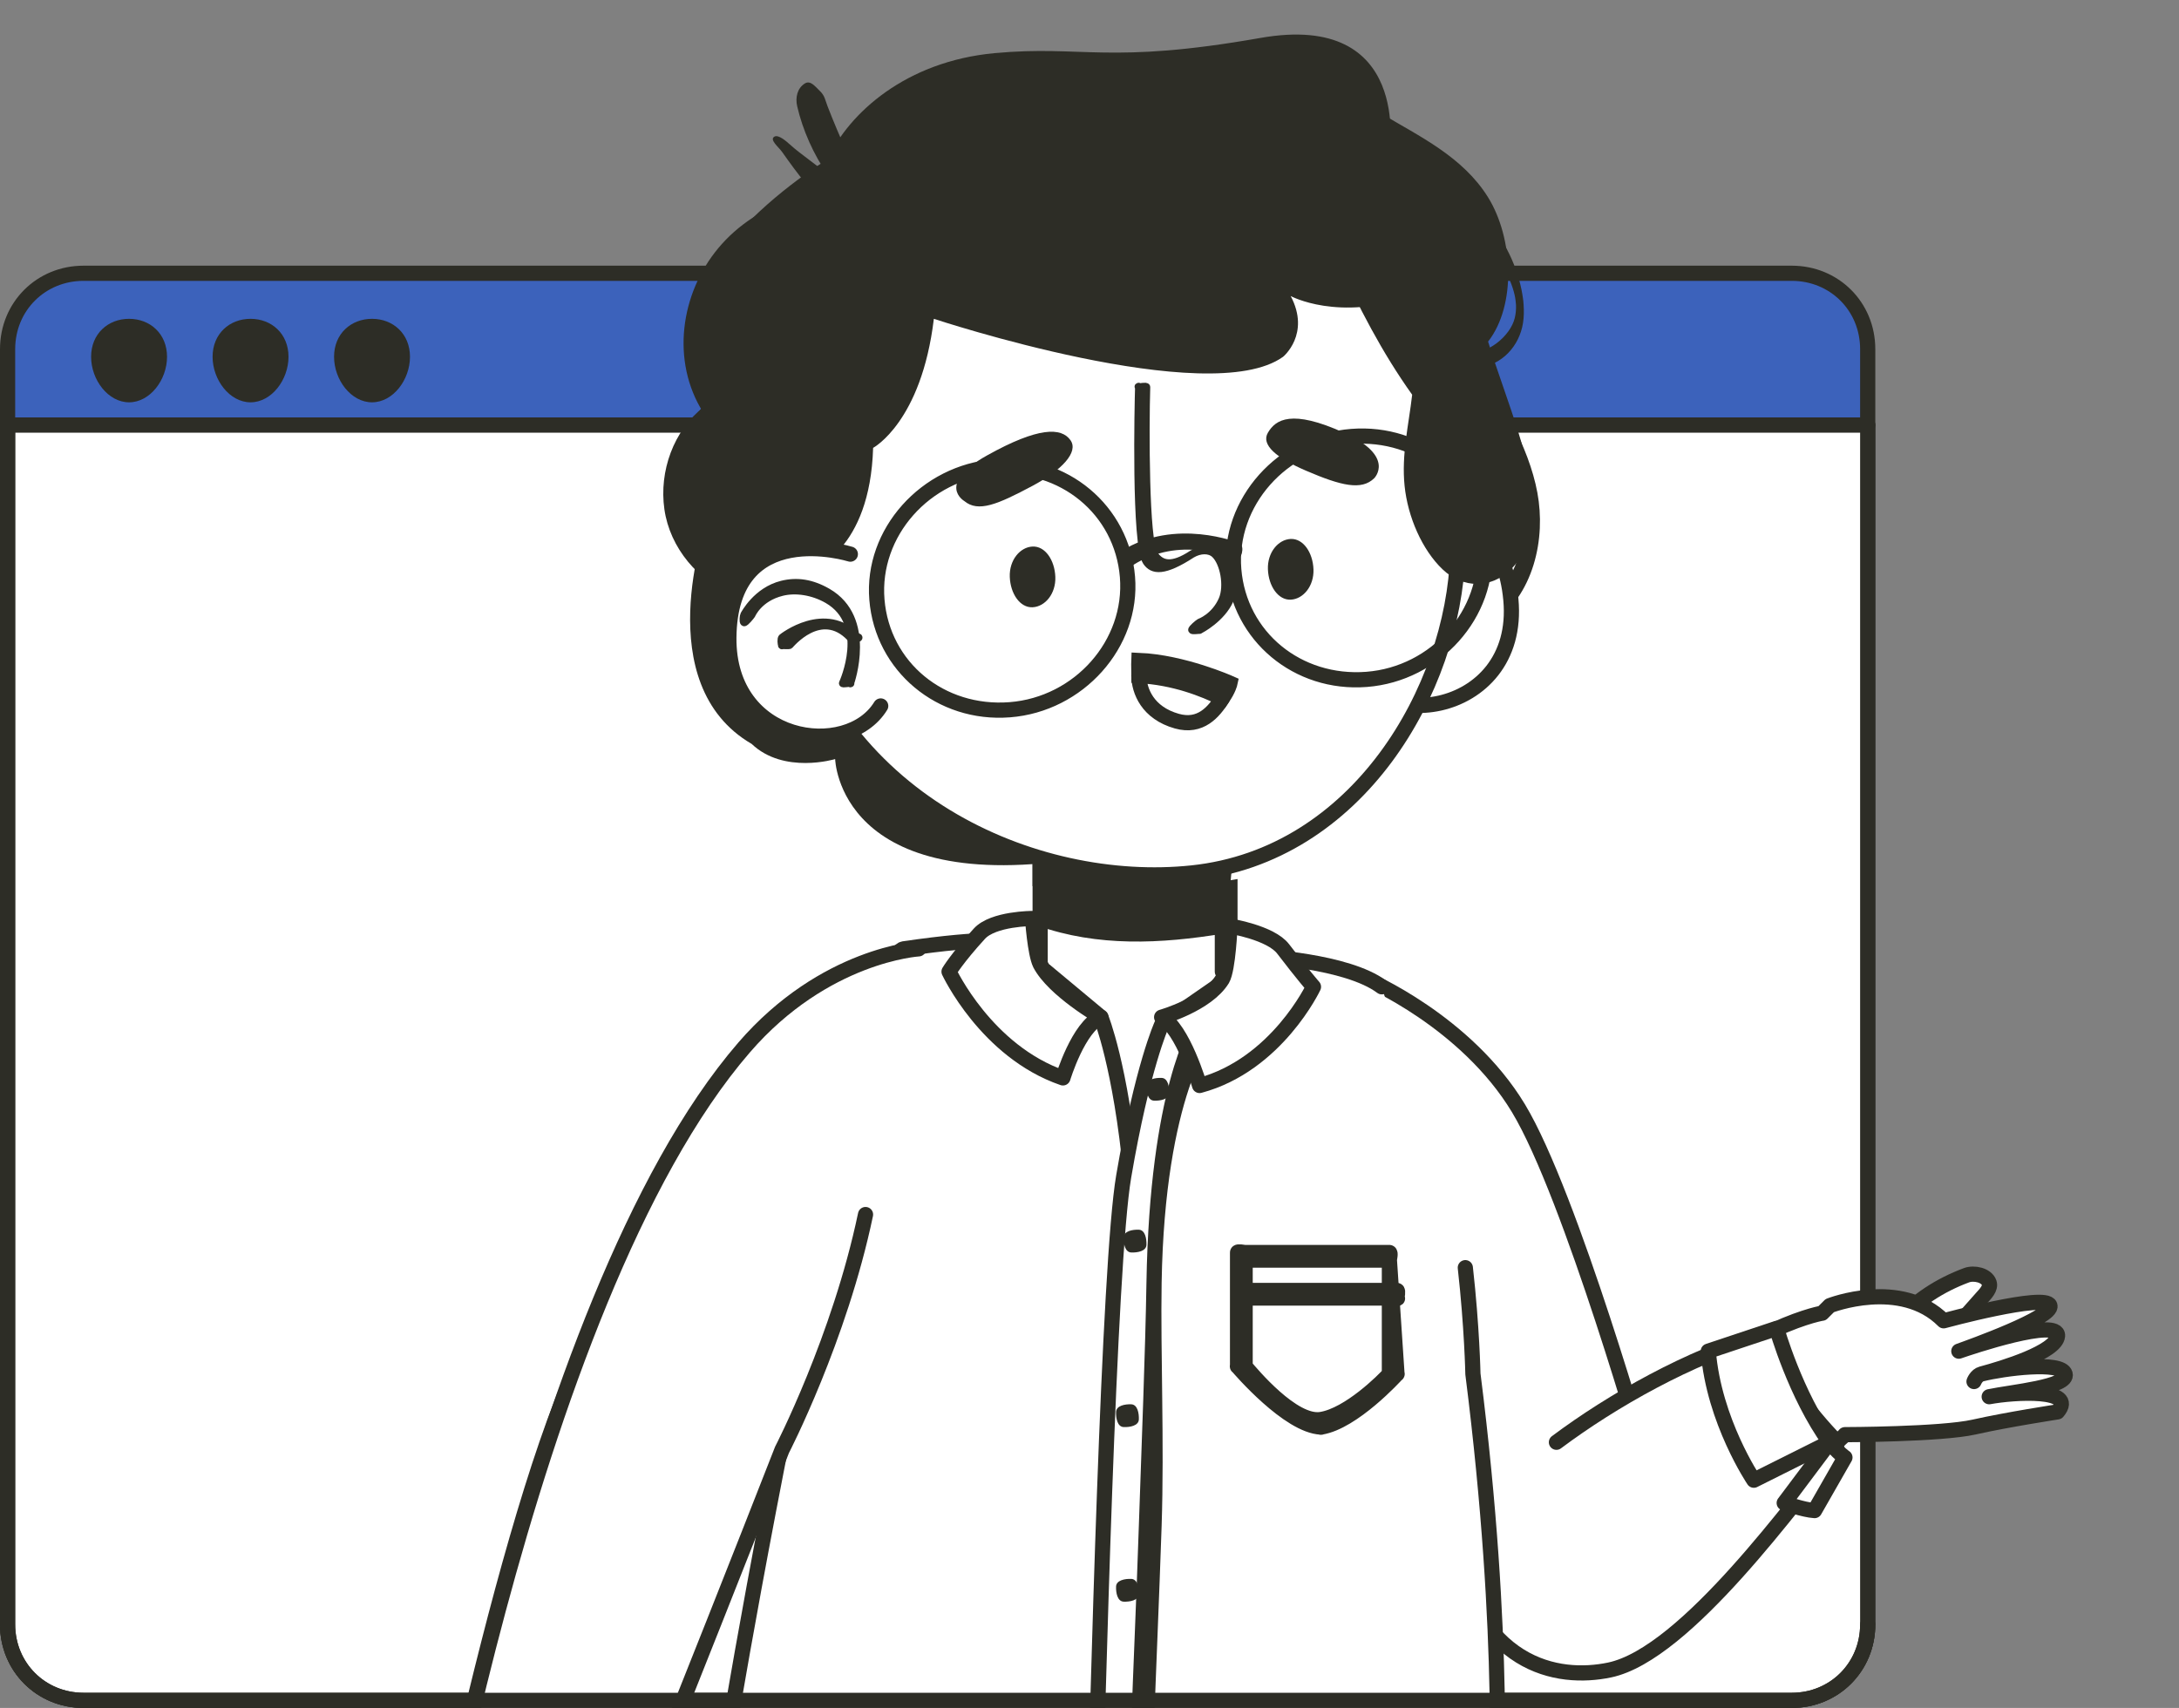 <?xml version="1.0" encoding="UTF-8"?> <svg xmlns="http://www.w3.org/2000/svg" width="287" height="225" viewBox="0 0 287 225" fill="none"><rect x="0" y="0" width="287" height="225" fill="#808080" stroke="none"/> <path d="M1 56V214C1 219.603 5.394 224 11 224H236C241.606 224 246 219.603 246 214V56H1Z" fill="white"></path> <path d="M1 56V214C1 219.603 5.394 224 11 224H236C241.606 224 246 219.603 246 214V56H1Z" stroke="#2D2D26" stroke-width="2" stroke-linecap="round" stroke-linejoin="round"></path> <path d="M246 46C246 40.368 241.606 36 236 36H11C5.394 36 1 40.368 1 46V56H246V46Z" fill="#3C62BB"></path> <path d="M246 46C246 40.368 241.606 36 236 36H11C5.394 36 1 40.368 1 46V56H246V46Z" stroke="#2D2D26" stroke-width="2" stroke-linecap="round" stroke-linejoin="round"></path> <path d="M1 56V214C1 219.603 5.394 224 11 224H236C241.606 224 246 219.603 246 214V56H1Z" fill="white"></path> <path d="M1 56V214C1 219.603 5.394 224 11 224H236C241.606 224 246 219.603 246 214V56H1Z" stroke="#2D2D26" stroke-width="2" stroke-linecap="round" stroke-linejoin="round"></path> <path d="M22 47C22 50.039 19.763 53 17 53C14.237 53 12 50.039 12 47C12 43.961 14.237 42 17 42C19.763 42 22 43.961 22 47Z" fill="#2D2D26"></path> <path d="M33 53C35.761 53 38 50.038 38 47C38 43.962 35.761 42 33 42C30.239 42 28 43.962 28 47C28 50.038 30.239 53 33 53Z" fill="#2D2D26"></path> <path d="M54 47C54 50.039 51.763 53 49 53C46.237 53 44 50.039 44 47C44 43.961 46.237 42 49 42C51.763 42 54 43.961 54 47Z" fill="#2D2D26"></path> <mask id="mask0_335_99" style="mask-type:alpha" maskUnits="userSpaceOnUse" x="0" y="-1" width="288" height="226"> <path d="M1 0V210C1 217.471 6.456 224 13 224H275C281.544 224 287 217.471 287 210V0H1Z" fill="white"></path> <path d="M1 0V210C1 217.471 6.456 224 13 224H275C281.544 224 287 217.471 287 210V0H1Z" stroke="#222221" stroke-width="2" stroke-linecap="round" stroke-linejoin="round"></path> </mask> <g mask="url(#mask0_335_99)"> <path d="M180 129C180 129 193.074 134.526 200 146C206.919 157.474 217 193 217 193C217 193 207.709 204.629 194 207" fill="white"></path> <path d="M180 129C180 129 193.074 134.526 200 146C206.919 157.474 217 193 217 193C217 193 207.709 204.629 194 207" stroke="#2D2D26" stroke-width="2" stroke-linecap="round" stroke-linejoin="round"></path> <path d="M250 174.001C252.486 171.257 255.522 169.3 259 168.001C260.005 167.621 261.658 167.982 262 169.001C262.235 169.7 261.496 170.455 261 171.001C258.514 173.752 256.486 176.257 254 179.001" fill="white"></path> <path d="M250 174.001C252.486 171.257 255.522 169.3 259 168.001C260.005 167.621 261.658 167.982 262 169.001C262.235 169.7 261.496 170.455 261 171.001C258.514 173.752 256.486 176.257 254 179.001" stroke="#2D2D26" stroke-width="2" stroke-linecap="round" stroke-linejoin="round"></path> <path d="M261 182C260.384 182.179 260 182 260 182C260 182 260.384 182.185 261 182Z" fill="white"></path> <path d="M261 182C260.384 182.179 260 182 260 182C260 182 260.384 182.185 261 182Z" stroke="#2D2D26" stroke-width="2" stroke-linecap="round" stroke-linejoin="round"></path> <path d="M262 183.999C264.967 183.382 272.495 182.703 272 180.999C271.499 179.275 263.892 180.275 261 180.999C260.306 181.187 260 181.999 260 181.999C260 181.999 260.306 181.174 261 180.999C263.864 180.228 270.815 178.112 271 175.999C271.206 173.558 259.58 177.443 258 177.999C259.47 177.469 270.46 173.542 270 171.999C269.499 170.336 256 173.999 256 173.999C250.354 168.331 241 171.999 241 171.999L240 172.999C239.65 173.04 236.643 173.665 232 175.999C234.562 181.097 238.126 186.042 242 189.999C242.543 189.362 242.76 189.315 243 188.999C243 188.999 255.625 188.979 260 187.999C264.375 187.013 271 185.999 271 185.999C273.645 182.894 265.311 183.382 262 183.999V183.999Z" fill="white"></path> <path d="M261 180.999C263.892 180.275 271.499 179.275 272 180.999C272.495 182.703 264.967 183.382 262 183.999V183.999C265.311 183.382 273.645 182.894 271 185.999C271 185.999 264.375 187.013 260 187.999C255.625 188.979 243 188.999 243 188.999C242.76 189.315 242.543 189.362 242 189.999C238.126 186.042 234.562 181.097 232 175.999C236.643 173.665 239.65 173.04 240 172.999L241 171.999C241 171.999 250.354 168.331 256 173.999C256 173.999 269.499 170.336 270 171.999C270.46 173.542 259.47 177.469 258 177.999C259.58 177.443 271.206 173.558 271 175.999C270.815 178.112 263.864 180.228 261 180.999ZM261 180.999C260.306 181.187 260 181.999 260 181.999C260 181.999 260.306 181.174 261 180.999Z" stroke="#2D2D26" stroke-width="2" stroke-linecap="round" stroke-linejoin="round"></path> <path d="M191 202C194.349 219.658 205.192 221.428 212 220C222.13 217.876 236.614 197.421 242 191C238.152 186.97 234.55 181.192 232 176C222.574 178.746 212.43 184.446 205 190" fill="white"></path> <path d="M191 202C194.349 219.658 205.192 221.428 212 220C222.13 217.876 236.614 197.421 242 191C238.152 186.97 234.55 181.192 232 176C222.574 178.746 212.43 184.446 205 190" stroke="#2D2D26" stroke-width="2" stroke-linecap="round" stroke-linejoin="round"></path> <path d="M241 190L231 195C231 195 225.749 187.236 225 178L234 175C234 175 236.469 183.758 241 190Z" fill="white"></path> <path d="M241 190L231 195C231 195 225.749 187.236 225 178L234 175C234 175 236.469 183.758 241 190Z" stroke="#2D2D26" stroke-width="2" stroke-linecap="round" stroke-linejoin="round"></path> <path d="M241 190L235 198C235 198 237.503 198.905 239 199L243 192C243 192 241.971 191.303 241 190Z" fill="white"></path> <path d="M241 190L235 198C235 198 237.503 198.905 239 199L243 192C243 192 241.971 191.303 241 190Z" stroke="#2D2D26" stroke-width="2" stroke-linecap="round" stroke-linejoin="round"></path> <path d="M93 69C93 69 85.429 90.093 99 98C103.249 102.043 110 100 110 100C110 100 110.425 118.353 143 113L110 47L93 69V69Z" fill="#2D2D26"></path> <path d="M196 82L195 81C200.344 77.322 202.052 70.617 201 65C199.844 58.766 196.205 53.021 193 48V47V47C196.032 47.37 199.37 44.651 200 42C200.588 39.513 199.703 37.185 198 34C194.574 27.575 188.109 22.781 181 21V20C188.309 21.829 194.484 26.403 198 33C199.786 36.35 200.637 40.342 200 43C199.349 45.747 197.094 47.938 194 48C197.142 52.925 200.865 58.876 202 65C203.087 70.85 201.614 78.137 196 82V82Z" fill="#2D2D26"></path> <path d="M196 82L195 81C200.344 77.322 202.052 70.617 201 65C199.844 58.766 196.205 53.021 193 48V47V47C196.032 47.37 199.37 44.651 200 42C200.588 39.513 199.703 37.185 198 34C194.574 27.575 188.109 22.781 181 21V20C188.309 21.829 194.484 26.403 198 33C199.786 36.35 200.637 40.342 200 43C199.349 45.747 197.094 47.938 194 48C197.142 52.925 200.865 58.876 202 65C203.087 70.85 201.614 78.137 196 82V82Z" stroke="#2D2D26"></path> <path d="M97 77.999C92.308 76.228 88.694 71.914 88 66.999C87.32 62.193 89.147 57.006 93 53.999C88.94 47.523 90.089 38.891 95 32.999C99.98 27.026 108.733 24.121 116 26.999V27.999C109.014 25.23 99.788 27.257 95 32.999C90.212 38.742 89.913 47.754 94 53.999V53.999V53.999C90.181 56.823 88.341 62.336 89 66.999C89.659 71.669 92.542 75.316 97 76.999V77.999V77.999Z" fill="#2D2D26"></path> <path d="M97 77.999C92.308 76.228 88.694 71.914 88 66.999C87.32 62.193 89.147 57.006 93 53.999C88.94 47.523 90.089 38.891 95 32.999C99.98 27.026 108.733 24.121 116 26.999V27.999C109.014 25.23 99.788 27.257 95 32.999C90.212 38.742 89.913 47.754 94 53.999V53.999V53.999C90.181 56.823 88.341 62.336 89 66.999C89.659 71.669 92.542 75.316 97 76.999V77.999V77.999Z" stroke="#2D2D26"></path> <path d="M137 108V116C145 118.474 153.229 118.42 161 117L162 106L137 108V108Z" fill="#2D2D26"></path> <path d="M137 108V116C145 118.474 153.229 118.42 161 117L162 106L137 108V108Z" stroke="#2D2D26" stroke-width="2" stroke-miterlimit="10"></path> <path d="M162 122V117C153.936 118.466 145.301 117.541 137 115V120C144.799 123.011 153.616 123.495 162 122Z" fill="#2D2D26"></path> <path d="M162 122V117C153.936 118.466 145.301 117.541 137 115V120C144.799 123.011 153.616 123.495 162 122Z" stroke="#2D2D26" stroke-width="2" stroke-miterlimit="10"></path> <path d="M145 134.001C145 134.001 147.625 140.392 149 155.001C150.081 166.533 145.731 223.979 144 248.001C143.542 254.419 141 259.001 141 259.001C141 259.001 105.544 254.62 95 234.001C95 234.001 98.761 209.951 106 175.001C106 175.001 115.237 125.558 119 125.001C130.188 123.364 133 124.001 133 124.001L145 134.001V134.001Z" fill="white"></path> <path d="M145 134.001C145 134.001 147.625 140.392 149 155.001C150.081 166.533 145.731 223.979 144 248.001C143.542 254.419 141 259.001 141 259.001C141 259.001 105.544 254.62 95 234.001C95 234.001 98.761 209.951 106 175.001C106 175.001 115.237 125.558 119 125.001C130.188 123.364 133 124.001 133 124.001L145 134.001V134.001Z" stroke="#2D2D26" stroke-width="2" stroke-linecap="round" stroke-linejoin="round"></path> <path d="M182 130C177.397 126.553 166 126 166 126L153 135C153 135 150.468 140.52 148 155C146.048 166.448 144.59 223.478 144 247C143.749 247.707 148 259 148 259C148 259 185.015 257.783 197 238C197 238 198.494 216.432 194 181C194 181 193.881 174.825 193 167" fill="white"></path> <path d="M182 130C177.397 126.553 166 126 166 126L153 135C153 135 150.468 140.52 148 155C146.048 166.448 144.59 223.478 144 247C143.749 247.707 148 259 148 259C148 259 185.015 257.783 197 238C197 238 198.494 216.432 194 181C194 181 193.881 174.825 193 167" stroke="#2D2D26" stroke-width="2" stroke-linecap="round" stroke-linejoin="round"></path> <path d="M154 257C153.863 257 153.041 257.143 153 257C152.979 256.932 151.123 249.587 150 243C149.274 238.719 150.343 220.647 151 201C151.37 190.043 151.849 178.194 152 169C152.425 143.637 157.747 135.354 158 135C158.103 134.85 158.849 134.891 159 135C159.151 135.102 159.11 135.85 159 136C158.938 136.088 152.418 143.882 152 169C151.849 178.201 152.363 190.037 152 201C151.343 220.613 150.288 238.781 151 243C152.109 249.547 153.986 256.932 154 257C154.048 257.17 154.178 256.952 154 257C153.966 257.014 154.034 257 154 257V257Z" fill="#2D2D26"></path> <path d="M154 257C153.863 257 153.041 257.143 153 257C152.979 256.932 151.123 249.587 150 243C149.274 238.719 150.343 220.647 151 201C151.37 190.043 151.849 178.194 152 169C152.425 143.637 157.747 135.354 158 135C158.103 134.85 158.849 134.891 159 135C159.151 135.102 159.11 135.85 159 136C158.938 136.088 152.418 143.882 152 169C151.849 178.201 152.363 190.037 152 201C151.343 220.613 150.288 238.781 151 243C152.109 249.547 153.986 256.932 154 257C154.048 257.17 154.178 256.952 154 257C153.966 257.014 154.034 257 154 257V257Z" stroke="#2D2D26" stroke-width="2" stroke-miterlimit="10"></path> <path d="M97 150C92.289 154.082 86.413 150.326 76 180C65.363 203.267 54 263 54 263C50.891 269.106 45.011 282.76 47 284C48.989 285.24 54 276 54 276C54 276 48.998 286.937 51 288C53.002 289.07 58 278 58 278C58 278 54.174 289.882 56 291C59.163 292.772 62 278 62 278C62 278 61.427 290.407 64 291C66.573 291.593 67 276 67 276C67 276 68.685 282.249 71 280C73.308 277.751 70 266 70 266C70 266 89.329 219.408 97 201C97.991 198.621 98.443 196.254 99 195" fill="white"></path> <path d="M97 150C92.289 154.082 86.413 150.326 76 180C65.363 203.267 54 263 54 263C50.891 269.106 45.011 282.76 47 284C48.989 285.24 54 276 54 276C54 276 48.998 286.937 51 288C53.002 289.07 58 278 58 278C58 278 54.174 289.882 56 291C59.163 292.772 62 278 62 278C62 278 61.427 290.407 64 291C66.573 291.593 67 276 67 276C67 276 68.685 282.249 71 280C73.308 277.751 70 266 70 266C70 266 89.329 219.408 97 201C97.991 198.621 98.443 196.254 99 195" stroke="#2D2D26" stroke-width="2" stroke-linecap="round" stroke-linejoin="round"></path> <path d="M121 125C121 125 108.606 125.719 98 138C68.988 171.582 55 261 55 261C55 261 60.908 259.438 74 264C74 264 92.462 217.982 103 191C103 191 110.58 176.338 114 160" fill="white"></path> <path d="M121 125C121 125 108.606 125.719 98 138C68.988 171.582 55 261 55 261C55 261 60.908 259.438 74 264C74 264 92.462 217.982 103 191C103 191 110.58 176.338 114 160" stroke="#2D2D26" stroke-width="2" stroke-linecap="round" stroke-linejoin="round"></path> <path d="M161 128V122C152.781 123.355 144.645 123.723 137 121V127" fill="white"></path> <path d="M161 128V122C152.781 123.355 144.645 123.723 137 121V127" stroke="#2D2D26" stroke-width="2" stroke-linecap="round" stroke-linejoin="round"></path> <path d="M178 86.001C177.381 81.667 182 69.001 182 69.001C182 69.001 197.541 63.206 199 79.001C200.459 94.802 179.61 97.195 178 86.001V86.001Z" fill="white"></path> <path d="M178 86.001C177.381 81.667 182 69.001 182 69.001C182 69.001 197.541 63.206 199 79.001C200.459 94.802 179.61 97.195 178 86.001V86.001Z" stroke="#2D2D26" stroke-width="2" stroke-linecap="round" stroke-linejoin="round"></path> <path d="M192 80.001C192.1 80.001 191.943 80.067 192 80.001C192.1 79.885 192.151 79.083 192 79.001C191.943 78.973 185.967 76.688 182 80.001C181.878 80.105 181.864 79.901 182 80.001C182.136 80.094 182.871 80.105 183 80.001C186.58 77.008 190.95 79.973 191 80.001C191.065 80.034 191.928 80.001 192 80.001V80.001Z" fill="#2D2D26"></path> <path d="M188 41C191.316 49.225 192.618 53.788 192 73C191.43 90.78 178.895 112.7 157 115C136.423 117.165 109.186 105.679 103 77C97.782 52.828 108.006 28.424 134 21C159.994 13.576 181.704 25.385 188 41Z" fill="white"></path> <path d="M188 41C191.316 49.225 192.618 53.788 192 73C191.43 90.78 178.895 112.7 157 115C136.423 117.165 109.186 105.679 103 77C97.782 52.828 108.006 28.424 134 21C159.994 13.576 181.704 25.385 188 41Z" stroke="#2D2D26" stroke-width="2" stroke-linecap="round" stroke-linejoin="round"></path> <path d="M182 15C186.916 17.95 192.67 20.632 196 26C199.33 31.375 199.735 40.213 196 45C197.27 49.104 198.73 52.896 200 57C200.941 60.039 201.856 63.77 202 67C202.144 70.237 201.025 72.992 199 75C196.412 77.575 192.678 77.554 190 75C187.322 72.446 185.419 68.118 185 64C184.581 59.875 185.526 56.091 186 52C182.052 46.475 178.918 40.419 176 34C174.517 30.736 172.773 26.701 173 23C173.227 19.299 176 15.693 179 16" fill="#2D2D26"></path> <path d="M107 75C107 75 114.596 72.567 115 59C115 59 121.358 55.615 123 42C123 42 159.274 54.022 169 47C169 47 172.647 44.011 170 39C170 39 176.239 42.409 186 39C195.761 35.591 189.532 21.542 183 20C183 20 186.014 1.469 166 5C145.979 8.524 142.655 5.927 131 7C119.345 8.08 111.825 14.861 109 21C109 21 82.07 37.131 93 53C93 53 80.657 67.116 95 75C106.724 81.444 107 75 107 75V75Z" fill="#2D2D26"></path> <path d="M110 28C107.202 25.843 105.044 22.886 103 20C102.532 19.349 101.302 18.392 102 18C102.53 17.699 103.546 18.594 104 19C105.612 20.457 107.388 21.543 109 23C107.172 20.38 105.712 17.117 105 14C104.735 12.851 105.009 11.623 106 11C106.754 10.531 107.358 11.391 108 12C108.642 12.616 108.679 13.166 109 14C110.542 18.014 112.458 21.986 114 26" fill="#2D2D26"></path> <path d="M112 73.001C112 73.001 96.149 68.039 96 84.001C95.871 97.971 111.614 100.158 116 93.001" fill="white"></path> <path d="M112 73.001C112 73.001 96.149 68.039 96 84.001C95.871 97.971 111.614 100.158 116 93.001" stroke="#2D2D26" stroke-width="2" stroke-linecap="round" stroke-linejoin="round"></path> <path d="M112 90C111.958 90 112.042 90.019 112 90C111.833 89.934 110.937 90.151 111 90C111.035 89.927 114.55 82.207 109 79C107.05 77.878 104.783 77.557 103 78C99.929 78.758 99.021 80.967 99 81C98.909 81.145 98.153 82.079 98 82C97.847 81.92 97.916 81.145 98 81C98.077 80.874 99.657 77.831 103 77C104.957 76.518 106.89 76.785 109 78C115.017 81.471 112.035 89.92 112 90C111.951 90.112 112.125 89.993 112 90V90Z" fill="#2D2D26"></path> <path d="M112 90C111.958 90 112.042 90.019 112 90C111.833 89.934 110.937 90.151 111 90C111.035 89.927 114.55 82.207 109 79C107.05 77.878 104.783 77.557 103 78C99.929 78.758 99.021 80.967 99 81C98.909 81.145 98.153 82.079 98 82C97.847 81.92 97.916 81.145 98 81C98.077 80.874 99.657 77.831 103 77C104.957 76.518 106.89 76.785 109 78C115.017 81.471 112.035 89.92 112 90C111.951 90.112 112.125 89.993 112 90V90Z" stroke="#2D2D26"></path> <path d="M103 85.001C102.9 85.001 103.072 85.099 103 85.001C102.885 84.838 102.857 84.131 103 84.001C103.05 83.952 108.697 79.493 113 84.001C113.136 84.139 113.122 83.846 113 84.001C112.878 84.156 112.136 84.139 112 84.001C108.113 79.932 104.05 84.96 104 85.001C103.943 85.05 103.065 85.001 103 85.001Z" fill="#2D2D26"></path> <path d="M103 85.001C102.9 85.001 103.072 85.099 103 85.001C102.885 84.838 102.857 84.131 103 84.001C103.05 83.952 108.697 79.493 113 84.001C113.136 84.139 113.122 83.846 113 84.001C112.878 84.156 112.136 84.139 112 84.001C108.113 79.932 104.05 84.96 104 85.001C103.943 85.05 103.065 85.001 103 85.001Z" stroke="#2D2D26"></path> <path d="M127 66C127 66 123.231 63.78 130 60C136.769 56.22 139.808 56.288 141 58C142.093 59.561 139.846 61.945 136 64C131.388 66.458 128.845 67.541 127 66V66Z" fill="#2D2D26"></path> <path d="M139 76C139.083 78.208 137.656 79.923 136 80C134.344 80.077 133.083 78.208 133 76C132.917 73.793 134.344 72.077 136 72C137.656 71.923 138.917 73.786 139 76V76Z" fill="#2D2D26"></path> <path d="M181 63C181 63 183.889 60.125 177 57C170.111 53.876 168.017 55.266 167 57C166.066 58.589 168.092 60.319 172 62C176.69 64.019 179.34 64.629 181 63Z" fill="#2D2D26"></path> <path d="M167 75C167.083 77.206 168.344 79.07 170 79C171.656 78.923 173.083 77.206 173 75C172.917 72.794 171.656 70.93 170 71C168.344 71.077 166.917 72.794 167 75Z" fill="#2D2D26"></path> <path d="M158 83C157.881 83 157.053 83.109 157 83C156.92 82.844 157.854 82.075 158 82C158.027 81.987 159.999 81.289 161 79C161.782 77.199 161.193 74.104 160 73C159.284 72.343 158.061 72.377 157 73C156.967 73.02 157.073 72.953 157 73C153.308 75.404 151.815 75.206 151 74C149.502 71.779 149.934 53.045 150 51C150 50.824 149.834 51 150 51C150.172 51 151.007 50.824 151 51C150.834 56.513 150.833 71.266 152 73C152.961 74.429 154.369 74.72 157 73C157.08 72.946 156.96 73.02 157 73C158.293 72.242 160.085 72.16 161 73C162.392 74.28 162.888 76.948 162 79C160.913 81.499 158.106 82.946 158 83C157.96 83.02 158.04 83 158 83Z" fill="#2D2D26"></path> <path d="M158 83C157.881 83 157.053 83.109 157 83C156.92 82.844 157.854 82.075 158 82C158.027 81.987 159.999 81.289 161 79C161.782 77.199 161.193 74.104 160 73C159.284 72.343 158.061 72.377 157 73C156.967 73.02 157.073 72.953 157 73C153.308 75.404 151.815 75.206 151 74C149.502 71.779 149.934 53.045 150 51C150 50.824 149.834 51 150 51C150.172 51 151.007 50.824 151 51C150.834 56.513 150.833 71.266 152 73C152.961 74.429 154.369 74.72 157 73C157.08 72.946 156.96 73.02 157 73C158.293 72.242 160.085 72.16 161 73C162.392 74.28 162.888 76.948 162 79C160.913 81.499 158.106 82.946 158 83C157.96 83.02 158.04 83 158 83Z" stroke="#2D2D26"></path> <path d="M162 75C161.25 65.928 168.653 57.721 178 57C187.347 56.272 195.257 62.928 196 72C196.743 81.072 189.347 89.278 180 90C170.653 90.728 162.743 84.072 162 75ZM163 75C163.709 83.589 171.151 89.688 180 89C188.849 88.312 195.709 80.589 195 72C194.291 63.411 186.849 57.312 178 58C169.151 58.688 162.291 66.411 163 75Z" fill="#2D2D26"></path> <path d="M162 75C161.25 65.928 168.653 57.721 178 57C187.347 56.272 195.257 62.928 196 72C196.743 81.072 189.347 89.278 180 90C170.653 90.728 162.743 84.072 162 75ZM163 75C163.709 83.589 171.151 89.688 180 89C188.849 88.312 195.709 80.589 195 72C194.291 63.411 186.849 57.312 178 58C169.151 58.688 162.291 66.411 163 75Z" stroke="#2D2D26"></path> <path d="M115 79C114.25 69.928 121.653 61.721 131 61C140.347 60.272 148.257 66.928 149 76C149.743 85.072 142.347 93.278 133 94C123.653 94.728 115.743 88.072 115 79ZM116 79C116.709 87.589 124.151 93.688 133 93C141.849 92.312 148.702 84.589 148 76C147.291 67.411 139.849 61.312 131 62C122.151 62.688 115.291 70.411 116 79V79Z" fill="#2D2D26"></path> <path d="M115 79C114.25 69.928 121.653 61.721 131 61C140.347 60.272 148.257 66.928 149 76C149.743 85.072 142.347 93.278 133 94C123.653 94.728 115.743 88.072 115 79ZM116 79C116.709 87.589 124.151 93.688 133 93C141.849 92.312 148.702 84.589 148 76C147.291 67.411 139.849 61.312 131 62C122.151 62.688 115.291 70.411 116 79V79Z" stroke="#2D2D26"></path> <path d="M149 74C149.078 74 148.929 74.044 149 74C155.401 69.99 161.929 72.968 162 73C162.234 73.102 162.886 73.21 163 73C163.114 72.79 163.234 72.102 163 72C162.922 71.968 154.841 68.71 148 73C147.787 73.133 147.851 73.809 148 74C148.099 74.127 148.837 74.012 149 74V74Z" fill="#2D2D26"></path> <path d="M149 74C149.078 74 148.929 74.044 149 74C155.401 69.99 161.929 72.968 162 73C162.234 73.102 162.886 73.21 163 73C163.114 72.79 163.234 72.102 163 72C162.922 71.968 154.841 68.71 148 73C147.787 73.133 147.851 73.809 148 74C148.099 74.127 148.837 74.012 149 74V74Z" stroke="#2D2D26"></path> <path d="M150 89C149.972 87.689 150 87 150 87C155.816 87.238 162 90 162 90C162 90 161.831 90.798 161 92C158.62 90.913 154.57 89.217 150 89V89Z" fill="#2D2D26"></path> <path d="M150 89C149.972 87.689 150 87 150 87C155.816 87.238 162 90 162 90C162 90 161.831 90.798 161 92C158.62 90.913 154.57 89.217 150 89V89Z" stroke="#2D2D26" stroke-width="2" stroke-miterlimit="10"></path> <path d="M161 92C159.858 93.795 158.123 95.882 155 95C151.151 93.914 150.036 91.029 150 89C154.66 89.241 158.573 90.793 161 92Z" fill="white"></path> <path d="M161 92C159.858 93.795 158.123 95.882 155 95C151.151 93.914 150.036 91.029 150 89C154.66 89.241 158.573 90.793 161 92Z" stroke="#2D2D26" stroke-width="2" stroke-linecap="round" stroke-linejoin="round"></path> <path d="M136 121C136 121 130.829 120.995 129 123C126.054 126.221 125 128 125 128C125 128 129.894 138.518 140 142C140 142 142.04 135.236 145 134C145 134 138.802 130.442 137 127C136.315 125.623 136 121 136 121Z" fill="white"></path> <path d="M136 121C136 121 130.829 120.995 129 123C126.054 126.221 125 128 125 128C125 128 129.894 138.518 140 142C140 142 142.04 135.236 145 134C145 134 138.802 130.442 137 127C136.315 125.623 136 121 136 121Z" stroke="#2D2D26" stroke-width="2" stroke-linecap="round" stroke-linejoin="round"></path> <path d="M162 122C162 122 167.358 122.858 169 125C171.638 128.451 173 130 173 130C173 130 168.168 140.268 158 143C158 143 155.799 135.464 153 134C153 134 158.968 132.316 161 129C161.774 127.671 162 122 162 122V122Z" fill="white"></path> <path d="M162 122C162 122 167.358 122.858 169 125C171.638 128.451 173 130 173 130C173 130 168.168 140.268 158 143C158 143 155.799 135.464 153 134C153 134 158.968 132.316 161 129C161.774 127.671 162 122 162 122V122Z" stroke="#2D2D26" stroke-width="2" stroke-linecap="round" stroke-linejoin="round"></path> <path d="M174 188C169.713 187.838 163.273 180.319 163 180C162.952 179.939 163 180.082 163 180V165C163 164.824 163.823 165 164 165H183C183.204 165.027 183 165.831 183 166L184 181C184 181.082 184.048 180.932 184 181C183.782 181.251 178.226 187.329 174 188C173.775 188.034 174.239 188.007 174 188ZM164 180C164.763 180.888 170.299 187.597 174 187C177.715 186.41 182.332 181.766 183 181V166H164V180Z" fill="#2D2D26"></path> <path d="M174 188C169.713 187.838 163.273 180.319 163 180C162.952 179.939 163 180.082 163 180V165C163 164.824 163.823 165 164 165H183C183.204 165.027 183 165.831 183 166L184 181C184 181.082 184.048 180.932 184 181C183.782 181.251 178.226 187.329 174 188C173.775 188.034 174.239 188.007 174 188ZM164 180C164.763 180.888 170.299 187.597 174 187C177.715 186.41 182.332 181.766 183 181V166H164V180Z" stroke="#2D2D26" stroke-width="2" stroke-miterlimit="10"></path> <path d="M164 171.001C163.822 170.994 163.993 170.16 164 170.001C164 169.841 163.822 170.001 164 170.001H184C184.178 170.007 184.007 170.841 184 171.001C184 171.16 184.178 171.001 184 171.001H164Z" fill="#2D2D26"></path> <path d="M164 171.001C163.822 170.994 163.993 170.16 164 170.001C164 169.841 163.822 170.001 164 170.001H184C184.178 170.007 184.007 170.841 184 171.001C184 171.16 184.178 171.001 184 171.001H164Z" stroke="#2D2D26" stroke-width="2" stroke-miterlimit="10"></path> <path d="M154 143.999C153.967 144.826 152.826 145.032 152 144.999C151.173 144.967 150.967 143.826 151 142.999C151.033 142.173 152.173 141.967 153 141.999C153.826 142.032 154.033 143.173 154 143.999Z" fill="#2D2D26"></path> <path d="M151 163.999C150.967 164.826 149.826 165.032 149 164.999C148.173 164.967 147.967 163.826 148 162.999C148.033 162.173 149.173 161.967 150 161.999C150.826 162.032 151.033 163.173 151 163.999Z" fill="#2D2D26"></path> <path d="M150 186.999C149.967 187.826 148.826 188.032 148 187.999C147.173 187.967 146.967 186.826 147 185.999C147.033 185.173 148.173 184.967 149 184.999C149.826 185.032 150.033 186.173 150 186.999Z" fill="#2D2D26"></path> <path d="M150 209.999C149.967 210.826 148.826 211.032 148 210.999C147.173 210.967 146.967 209.826 147 208.999C147.033 208.173 148.173 207.967 149 207.999C149.826 208.032 150.033 209.173 150 209.999Z" fill="#2D2D26"></path> </g> <path d="M1 56V214C1 219.603 5.394 224 11 224H236C241.606 224 246 219.603 246 214" stroke="#2D2D26" stroke-width="2" stroke-linecap="round" stroke-linejoin="round"></path> </svg> 